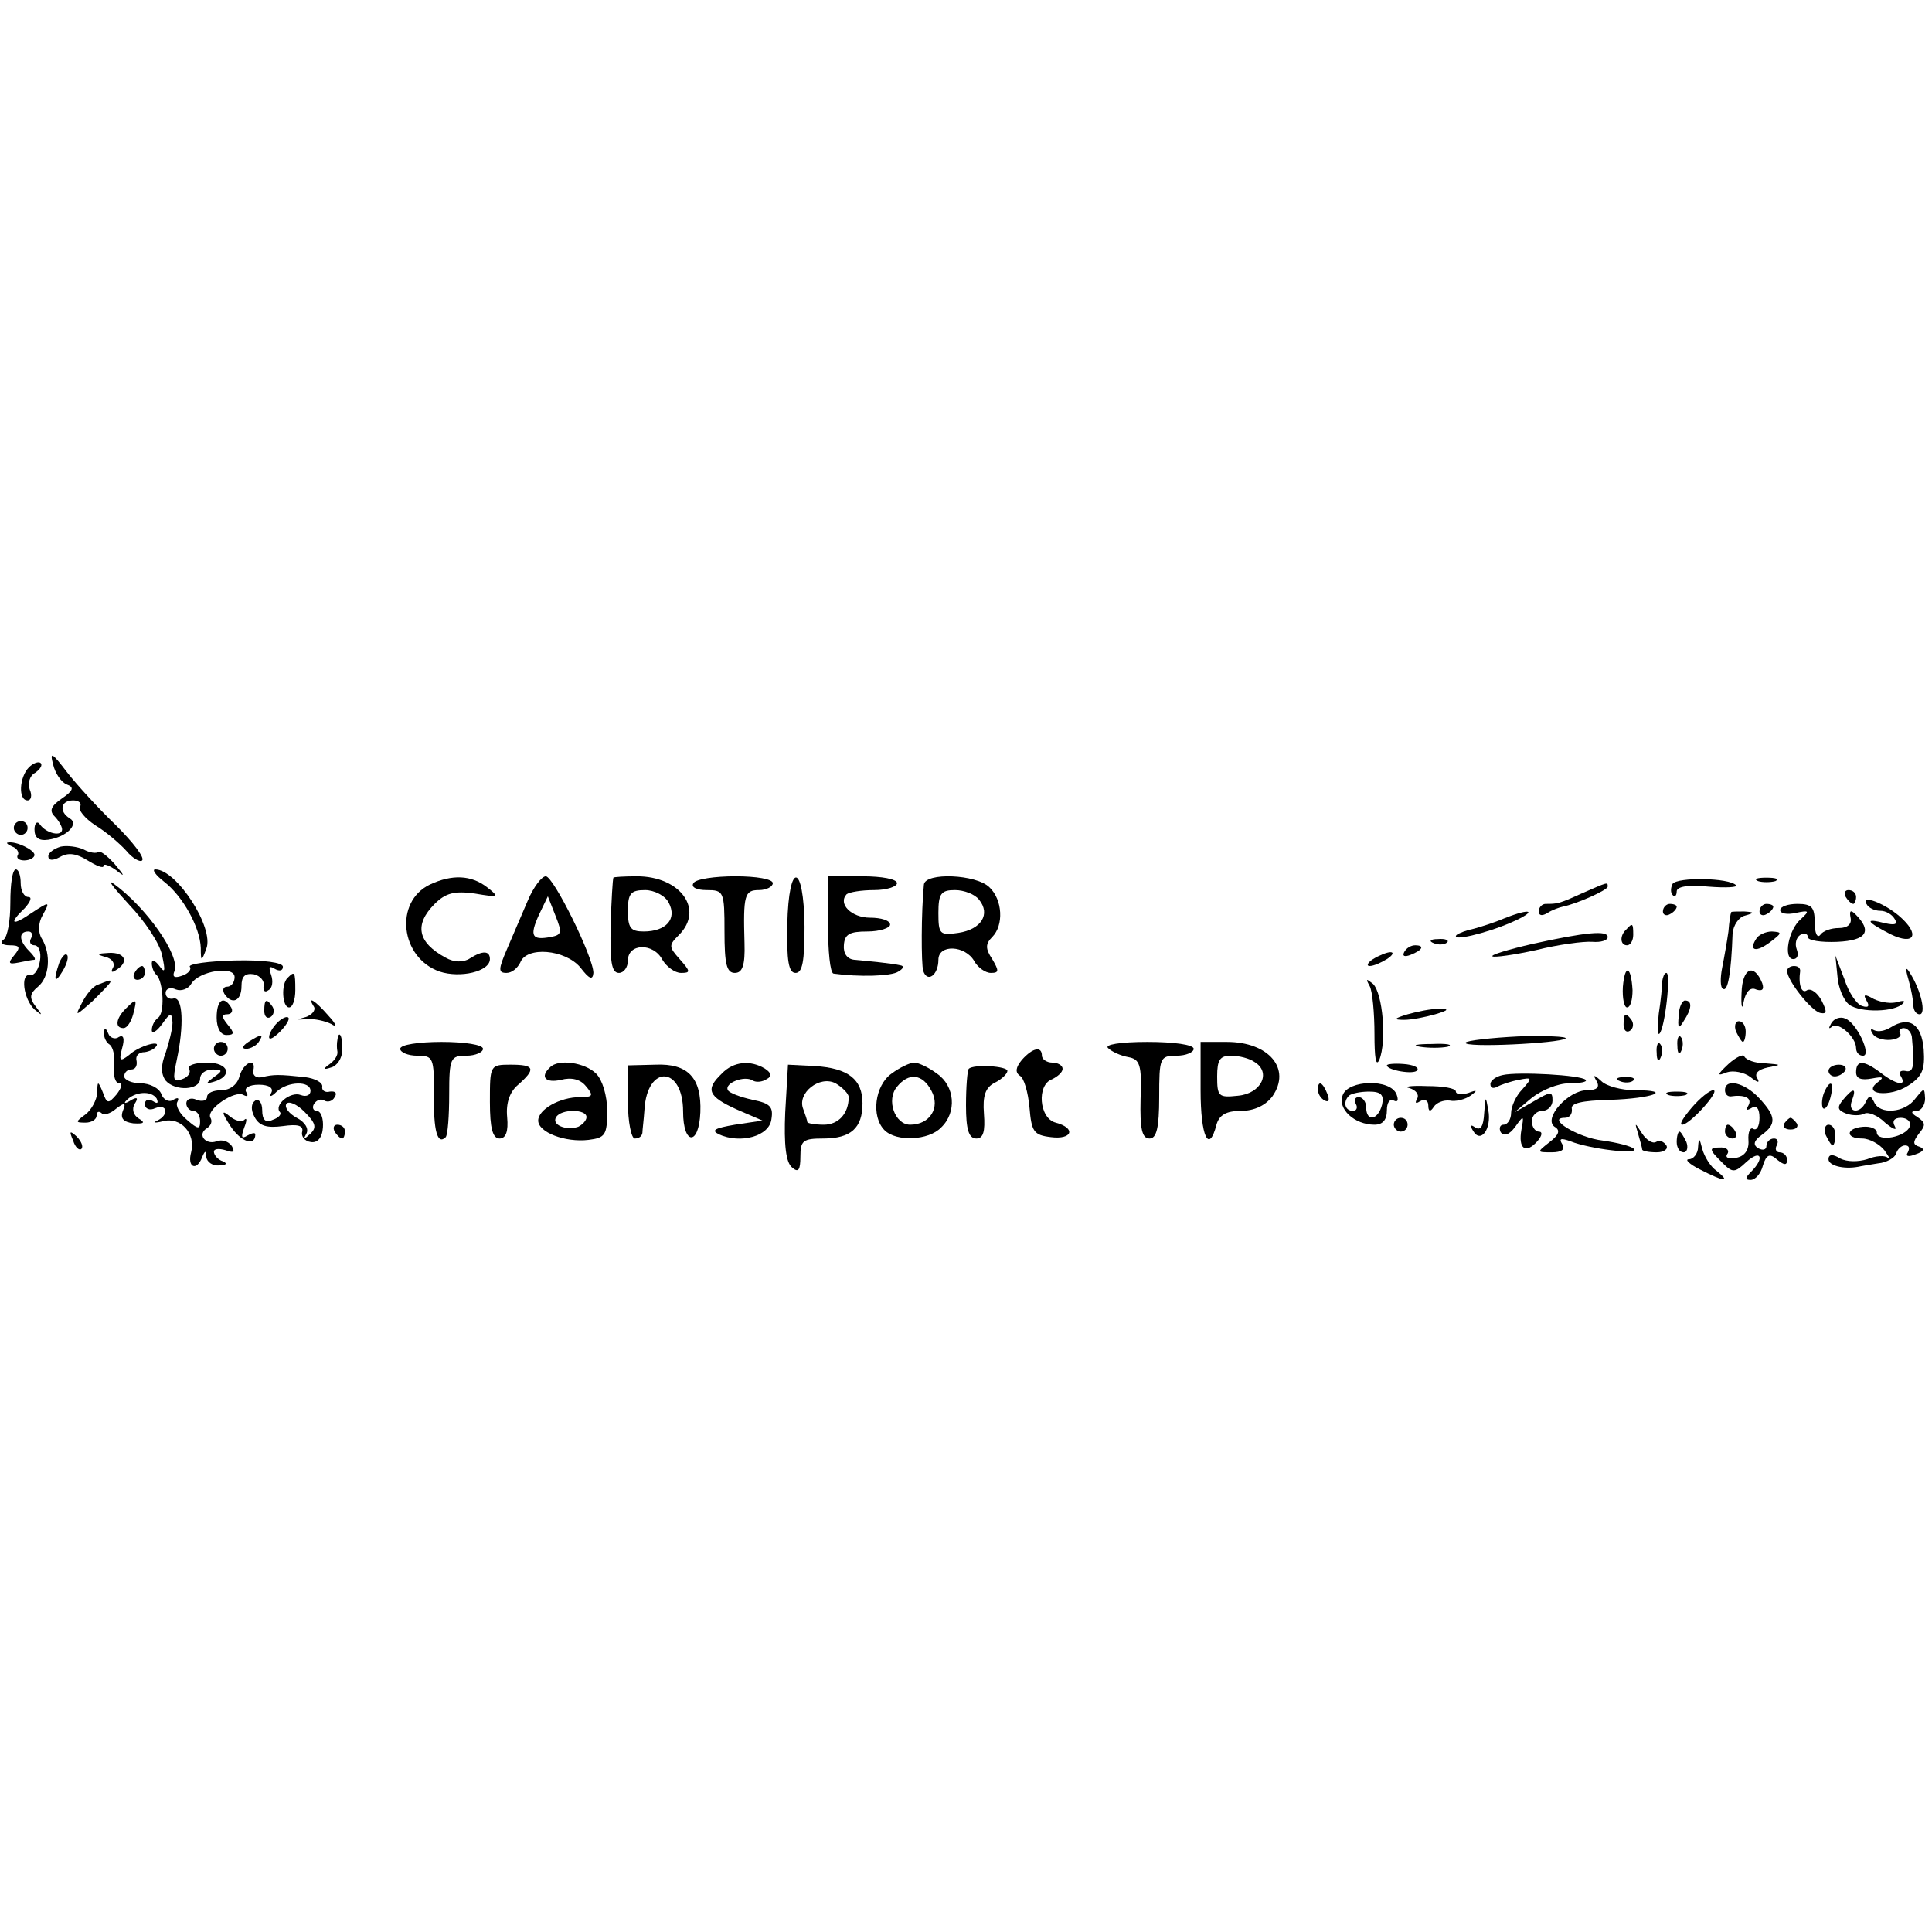 <?xml version="1.0" standalone="no"?>
<!DOCTYPE svg PUBLIC "-//W3C//DTD SVG 20010904//EN"
 "http://www.w3.org/TR/2001/REC-SVG-20010904/DTD/svg10.dtd">
<svg version="1.0" xmlns="http://www.w3.org/2000/svg"
 width="280pt" height="280pt" viewBox="0 0 280 280"
 preserveAspectRatio="xMidYMid meet">
<g transform="translate(0,280) scale(0.1,-0.1)"
fill="#000000" stroke="none">
<path d="M77 1692 c3 -13 12 -26 20 -29 11 -4 9 -9 -7 -20 -16 -11 -19 -18
-11 -26 6 -6 11 -15 11 -19 0 -11 -23 -6 -32 7 -4 6 -8 2 -8 -7 0 -12 6 -17
20 -15 27 4 45 23 31 31 -16 10 -13 26 5 26 8 0 13 -4 10 -9 -3 -5 7 -17 22
-27 15 -9 35 -26 45 -37 9 -11 20 -17 23 -14 4 4 -13 26 -38 51 -25 24 -57 59
-71 77 -22 29 -25 30 -20 11z"/>
<path d="M42 1688 c-14 -14 -16 -48 -2 -48 5 0 7 7 3 16 -3 9 0 20 8 24 7 5
11 11 8 14 -3 3 -11 0 -17 -6z"/>
<path d="M20 1600 c0 -5 5 -10 10 -10 6 0 10 5 10 10 0 6 -4 10 -10 10 -5 0
-10 -4 -10 -10z"/>
<path d="M18 1573 c6 -2 10 -8 8 -12 -3 -4 1 -8 9 -8 8 0 15 4 15 8 0 7 -26
20 -38 18 -4 0 -1 -3 6 -6z"/>
<path d="M88 1573 c-10 -3 -18 -9 -18 -14 0 -6 6 -7 17 -1 12 7 24 5 40 -5 13
-8 23 -12 23 -8 0 4 8 1 18 -6 14 -11 13 -9 -2 9 -11 12 -21 20 -24 17 -3 -2
-12 -1 -21 4 -9 4 -24 6 -33 4z"/>
<path d="M15 1492 c0 -26 -4 -50 -10 -54 -6 -4 -2 -8 9 -8 15 0 16 -3 7 -14
-10 -12 -9 -14 6 -11 10 2 20 4 23 4 2 1 -1 6 -8 13 -15 15 -15 28 -1 28 5 0
7 -4 4 -10 -3 -5 -1 -10 5 -10 6 0 10 -10 8 -22 -2 -13 -8 -22 -14 -21 -15 3
-10 -35 6 -50 12 -10 12 -9 2 4 -10 13 -9 19 3 29 17 14 19 47 6 69 -6 9 -6
23 1 35 11 20 10 20 -16 3 -29 -20 -34 -16 -10 7 8 9 11 16 5 16 -6 0 -11 9
-11 20 0 11 -3 20 -7 20 -5 0 -8 -21 -8 -48z"/>
<path d="M238 1522 c27 -21 52 -66 53 -96 0 -20 1 -20 8 -1 12 30 -43 115 -74
115 -5 0 0 -8 13 -18z"/>
<path d="M187 1489 c23 -24 45 -57 48 -74 5 -23 4 -26 -4 -15 -6 8 -11 10 -11
4 0 -6 3 -14 7 -17 10 -11 12 -56 2 -62 -5 -4 -9 -11 -9 -18 0 -6 7 -2 15 9
12 17 14 17 15 2 0 -9 -5 -29 -10 -44 -7 -18 -7 -30 0 -40 14 -16 50 -14 50 3
0 7 8 13 18 13 15 0 15 -2 2 -11 -12 -9 -12 -10 -1 -7 29 8 23 28 -9 28 -17 0
-29 -4 -26 -9 3 -5 -1 -12 -10 -15 -13 -5 -14 -1 -8 27 11 51 9 92 -4 90 -7
-2 -12 2 -12 8 0 6 7 9 15 5 8 -3 18 1 22 8 11 19 63 27 63 10 0 -8 -5 -14
-11 -14 -5 0 -7 -4 -4 -10 11 -17 25 -11 25 11 0 14 5 19 18 17 9 -2 16 -10
14 -17 -1 -7 2 -10 7 -6 6 3 7 13 4 22 -4 11 -3 14 5 9 7 -4 12 -3 12 3 0 6
-28 10 -70 9 -38 -1 -67 -5 -65 -9 3 -4 -2 -10 -11 -13 -11 -4 -15 -2 -11 7 8
22 -40 91 -88 126 -11 8 -1 -5 22 -30z"/>
<path d="M623 1518 c-52 -25 -43 -106 14 -126 30 -10 73 0 73 18 0 12 -10 13
-29 1 -9 -6 -23 -6 -35 1 -41 22 -46 48 -16 78 16 16 29 19 58 15 35 -6 36 -5
18 9 -23 18 -51 19 -83 4z"/>
<path d="M765 1495 c-8 -19 -22 -51 -30 -70 -13 -30 -13 -35 -1 -35 8 0 16 7
20 15 9 24 65 19 87 -7 13 -17 18 -19 19 -8 0 23 -58 140 -69 140 -6 0 -18
-16 -26 -35z m33 -53 c-27 -5 -31 1 -17 32 l13 27 11 -28 c10 -25 9 -28 -7
-31z"/>
<path d="M889 1528 c-1 -2 -3 -33 -4 -70 -1 -51 1 -68 12 -68 7 0 13 8 13 18
0 25 37 26 50 1 6 -10 18 -19 27 -19 14 0 14 2 -2 20 -16 18 -16 20 -1 35 37
37 2 85 -61 85 -18 0 -34 -1 -34 -2z m80 -36 c13 -24 -4 -42 -36 -42 -19 0
-23 5 -23 30 0 25 4 30 25 30 13 0 29 -8 34 -18z"/>
<path d="M1005 1520 c-4 -6 5 -10 19 -10 25 0 26 -2 26 -60 0 -47 3 -60 15
-60 11 0 15 11 14 43 -2 70 0 77 21 77 11 0 20 5 20 10 0 6 -24 10 -54 10 -30
0 -58 -4 -61 -10z"/>
<path d="M1141 1460 c-1 -53 2 -70 12 -70 10 0 13 17 13 67 -1 93 -23 96 -25
3z"/>
<path d="M1200 1460 c0 -38 3 -70 8 -71 36 -5 84 -4 94 3 7 4 9 8 3 9 -13 3
-46 6 -67 8 -10 1 -16 9 -15 21 1 16 8 20 34 20 18 0 33 5 33 10 0 6 -13 10
-29 10 -27 0 -47 20 -34 34 4 3 21 6 40 6 18 0 33 5 33 10 0 6 -22 10 -50 10
l-50 0 0 -70z"/>
<path d="M1339 1518 c-4 -40 -4 -115 -1 -125 6 -18 22 -6 22 16 0 23 39 21 52
-2 5 -9 16 -17 24 -17 12 0 12 3 2 20 -10 15 -10 22 0 32 17 17 15 54 -4 72
-19 19 -93 22 -95 4z m80 -22 c17 -21 3 -43 -30 -48 -27 -4 -29 -2 -29 29 0
28 4 33 24 33 13 0 29 -6 35 -14z"/>
<path d="M2424 1519 c-3 -6 -3 -13 0 -16 3 -4 6 -1 6 5 0 7 16 10 46 7 25 -2
43 -1 40 2 -10 11 -85 12 -92 2z"/>
<path d="M2548 1523 c6 -2 18 -2 25 0 6 3 1 5 -13 5 -14 0 -19 -2 -12 -5z"/>
<path d="M2292 1505 c-33 -15 -35 -15 -52 -15 -5 0 -10 -5 -10 -11 0 -6 5 -7
13 -2 6 4 17 8 22 9 20 4 65 24 65 29 0 7 1 7 -38 -10z"/>
<path d="M2675 1500 c3 -5 8 -10 11 -10 2 0 4 5 4 10 0 6 -5 10 -11 10 -5 0
-7 -4 -4 -10z"/>
<path d="M2705 1490 c3 -6 12 -10 20 -10 8 0 17 -5 21 -12 5 -8 0 -9 -14 -6
-31 8 -27 2 8 -16 35 -17 43 0 13 26 -22 19 -56 32 -48 18z"/>
<path d="M2410 1479 c0 -5 5 -7 10 -4 6 3 10 8 10 11 0 2 -4 4 -10 4 -5 0 -10
-5 -10 -11z"/>
<path d="M2550 1479 c0 -5 5 -7 10 -4 6 3 10 8 10 11 0 2 -4 4 -10 4 -5 0 -10
-5 -10 -11z"/>
<path d="M2580 1481 c0 -5 10 -7 23 -4 19 4 20 3 7 -9 -18 -15 -26 -58 -11
-58 6 0 8 6 5 14 -3 8 -1 17 5 21 6 3 11 2 11 -3 0 -5 19 -8 43 -7 42 2 51 15
26 40 -7 7 -9 5 -7 -5 2 -9 -4 -15 -17 -15 -11 0 -23 -4 -27 -10 -4 -5 -8 2
-8 18 0 22 -4 27 -25 27 -14 0 -25 -4 -25 -9z"/>
<path d="M2180 1469 c-14 -6 -33 -12 -44 -15 -10 -2 -21 -6 -25 -9 -9 -10 42
2 79 18 39 17 30 22 -10 6z"/>
<path d="M2509 1478 c-1 -2 -3 -14 -4 -28 -2 -14 -6 -37 -9 -52 -3 -15 -3 -29
1 -31 7 -5 12 22 14 80 1 12 9 24 18 26 14 4 14 5 -1 6 -10 0 -19 0 -19 -1z"/>
<path d="M2357 1453 c-10 -9 -9 -23 1 -23 5 0 9 7 9 15 0 17 -1 18 -10 8z"/>
<path d="M2221 1432 c-35 -8 -61 -16 -58 -18 2 -2 31 2 63 9 32 8 69 13 82 12
12 -1 22 2 22 7 0 10 -32 7 -109 -10z"/>
<path d="M2545 1439 c-11 -17 0 -20 21 -4 17 13 17 14 2 15 -9 0 -20 -5 -23
-11z"/>
<path d="M2078 1433 c7 -3 16 -2 19 1 4 3 -2 6 -13 5 -11 0 -14 -3 -6 -6z"/>
<path d="M2035 1420 c-3 -6 1 -7 9 -4 18 7 21 14 7 14 -6 0 -13 -4 -16 -10z"/>
<path d="M86 1405 c-9 -26 -7 -32 5 -12 6 10 9 21 6 23 -2 3 -7 -2 -11 -11z"/>
<path d="M153 1413 c9 -2 14 -9 11 -15 -4 -7 -2 -8 4 -4 20 12 13 26 -10 25
-18 -1 -19 -2 -5 -6z"/>
<path d="M1990 1410 c-8 -5 -10 -10 -5 -10 6 0 17 5 25 10 8 5 11 10 5 10 -5
0 -17 -5 -25 -10z"/>
<path d="M2663 1385 c1 -16 9 -35 17 -41 16 -12 67 -11 78 2 4 4 0 4 -8 2 -8
-3 -23 -1 -34 4 -14 8 -16 7 -11 -2 5 -8 3 -11 -6 -8 -8 2 -20 20 -26 39 l-13
34 3 -30z"/>
<path d="M195 1390 c-3 -5 -1 -10 4 -10 6 0 11 5 11 10 0 6 -2 10 -4 10 -3 0
-8 -4 -11 -10z"/>
<path d="M2352 1370 c-1 -17 2 -30 6 -30 5 0 8 11 8 25 -2 35 -11 39 -14 5z"/>
<path d="M2524 1361 c-1 -20 1 -26 3 -13 3 15 10 22 18 18 9 -3 12 0 9 9 -12
30 -29 22 -30 -14z"/>
<path d="M2590 1393 c0 -14 35 -58 48 -61 10 -2 10 2 2 18 -6 11 -15 18 -21
15 -8 -6 -13 8 -10 28 0 4 -3 7 -9 7 -5 0 -10 -3 -10 -7z"/>
<path d="M2766 1380 c4 -14 7 -31 7 -37 0 -7 4 -13 9 -13 10 0 2 35 -14 60 -6
10 -7 7 -2 -10z"/>
<path d="M417 1383 c-10 -9 -8 -43 2 -43 5 0 9 11 9 25 0 27 -1 28 -11 18z"/>
<path d="M2409 1378 c0 -7 -2 -28 -5 -47 -2 -19 -2 -32 1 -29 8 8 17 88 10 88
-3 0 -5 -6 -6 -12z"/>
<path d="M142 1373 c-7 -2 -17 -14 -23 -26 -11 -21 -10 -20 15 2 14 14 26 26
26 28 0 3 0 3 -18 -4z"/>
<path d="M1985 1371 c4 -7 7 -39 7 -70 0 -33 2 -48 7 -37 11 27 5 96 -9 110
-10 8 -11 8 -5 -3z"/>
<path d="M182 1338 c-14 -14 -16 -28 -3 -28 5 0 11 9 14 20 6 23 5 24 -11 8z"/>
<path d="M314 1325 c0 -15 6 -25 14 -25 12 0 12 3 2 15 -9 11 -9 15 -1 15 7 0
9 5 6 10 -11 18 -21 11 -21 -15z"/>
<path d="M383 1335 c0 -8 4 -12 9 -9 5 3 6 10 3 15 -9 13 -12 11 -12 -6z"/>
<path d="M455 1341 c3 -5 -3 -12 -12 -15 -15 -4 -14 -4 2 -3 11 1 27 -3 35 -7
9 -6 8 -1 -4 12 -19 22 -32 30 -21 13z"/>
<path d="M2433 1328 c-2 -18 0 -20 7 -8 12 18 13 30 2 30 -4 0 -9 -10 -9 -22z"/>
<path d="M2040 1330 c-20 -6 -21 -8 -5 -8 11 0 31 4 45 8 20 6 21 8 5 8 -11 0
-31 -4 -45 -8z"/>
<path d="M402 1318 c-7 -7 -12 -16 -12 -21 0 -5 7 -1 16 8 9 9 14 18 12 20 -2
3 -10 -1 -16 -7z"/>
<path d="M2353 1315 c0 -8 4 -12 9 -9 5 3 6 10 3 15 -9 13 -12 11 -12 -6z"/>
<path d="M2654 1317 c-4 -7 -4 -9 1 -5 9 8 35 -15 35 -31 0 -6 4 -11 10 -11
13 0 -9 48 -26 54 -7 3 -16 0 -20 -7z"/>
<path d="M2516 1305 c4 -8 8 -15 10 -15 2 0 4 7 4 15 0 8 -4 15 -10 15 -5 0
-7 -7 -4 -15z"/>
<path d="M2740 1311 c-8 -5 -18 -7 -24 -4 -5 3 -6 1 -2 -5 3 -6 15 -10 26 -9
10 1 16 5 14 9 -3 4 0 8 5 8 6 0 12 -7 12 -15 4 -42 2 -50 -10 -47 -7 1 -10
-2 -6 -8 9 -15 -7 -12 -29 5 -25 19 -36 19 -36 1 0 -9 7 -12 23 -9 16 3 18 2
9 -5 -25 -18 17 -23 44 -5 20 13 24 23 22 52 -3 37 -21 49 -48 32z"/>
<path d="M151 1303 c-1 -6 3 -14 8 -17 5 -4 8 -17 6 -31 -1 -14 2 -25 8 -25 5
0 3 -7 -4 -16 -12 -14 -14 -14 -20 3 -7 17 -8 17 -8 -1 -1 -10 -8 -24 -17 -31
-15 -11 -15 -12 0 -12 9 0 16 5 16 10 0 6 3 7 7 4 3 -4 13 -1 21 6 13 10 15 9
10 -3 -4 -11 1 -16 15 -18 16 -1 18 1 8 7 -8 5 -10 14 -6 21 6 9 4 11 -6 5 -8
-5 -10 -4 -6 0 12 13 36 15 44 3 3 -7 1 -8 -5 -4 -7 4 -12 2 -12 -4 0 -7 7
-10 15 -6 18 7 20 -10 3 -18 -7 -3 -4 -4 8 -1 26 7 48 -18 41 -45 -6 -22 8
-28 16 -7 4 10 6 10 6 0 1 -7 9 -13 19 -12 10 0 12 3 5 6 -7 2 -13 9 -13 14 0
4 7 5 17 2 11 -4 14 -3 9 6 -5 7 -14 10 -22 7 -16 -6 -29 10 -14 19 6 4 8 10
5 15 -7 12 36 41 48 33 6 -3 7 -1 4 4 -4 6 4 11 18 11 15 0 22 -5 18 -12 -3
-6 0 -6 8 2 16 15 49 16 49 1 0 -6 -6 -9 -14 -6 -15 6 -40 -15 -30 -25 2 -3
-2 -8 -11 -11 -10 -5 -15 0 -15 14 0 11 -5 17 -10 14 -6 -4 -7 -13 -1 -24 7
-13 18 -16 41 -13 21 3 30 1 28 -8 -2 -7 4 -14 12 -15 10 -2 17 6 18 21 1 13
-3 24 -9 24 -5 0 -7 5 -4 10 4 6 10 8 15 5 5 -3 12 -1 15 5 4 6 1 9 -7 8 -7
-2 -12 2 -11 7 1 6 -10 12 -25 14 -38 4 -45 4 -62 0 -8 -2 -14 2 -13 9 5 20
-14 13 -20 -8 -3 -12 -14 -20 -26 -20 -12 0 -21 -4 -21 -10 0 -5 -7 -7 -15 -4
-8 4 -15 1 -15 -5 0 -6 5 -11 10 -11 6 0 10 -7 10 -15 0 -12 -3 -12 -19 2 -11
9 -17 21 -14 26 3 6 1 7 -6 3 -6 -4 -14 0 -17 8 -3 9 -17 16 -30 16 -13 0 -24
5 -24 10 0 6 5 10 10 10 6 0 9 5 8 12 -2 7 2 12 9 13 6 0 14 3 18 7 12 12 -23
3 -38 -11 -13 -10 -15 -9 -10 10 4 14 2 20 -5 16 -5 -4 -13 -1 -15 5 -4 9 -6
10 -6 1z m299 -146 c-10 -9 -11 -9 -6 0 4 7 -2 17 -14 23 -11 6 -18 15 -15 20
3 5 15 0 26 -11 17 -17 18 -23 9 -32z"/>
<path d="M360 1290 c-9 -6 -10 -10 -3 -10 6 0 15 5 18 10 8 12 4 12 -15 0z"/>
<path d="M489 1293 c-1 -5 -1 -12 0 -17 1 -5 -4 -13 -11 -18 -10 -7 -10 -9 2
-5 8 2 16 13 16 25 1 20 -5 31 -7 15z"/>
<path d="M2124 1289 c-4 -8 137 -1 145 6 2 3 -28 4 -68 3 -40 -2 -75 -6 -77
-9z"/>
<path d="M2431 1284 c0 -11 3 -14 6 -6 3 7 2 16 -1 19 -3 4 -6 -2 -5 -13z"/>
<path d="M310 1280 c0 -5 5 -10 10 -10 6 0 10 5 10 10 0 6 -4 10 -10 10 -5 0
-10 -4 -10 -10z"/>
<path d="M580 1280 c0 -5 11 -10 25 -10 23 0 24 -3 24 -56 -1 -53 5 -74 17
-62 3 4 5 31 5 62 0 53 2 56 25 56 13 0 24 5 24 10 0 6 -27 10 -60 10 -33 0
-60 -4 -60 -10z"/>
<path d="M1606 1281 c5 -5 18 -11 29 -13 17 -3 20 -11 18 -61 -1 -43 2 -57 13
-57 10 0 14 15 14 60 0 57 1 60 25 60 14 0 25 5 25 10 0 6 -29 10 -67 10 -40
0 -63 -4 -57 -9z"/>
<path d="M1740 1220 c0 -67 12 -93 23 -50 4 14 14 20 35 20 20 0 36 8 46 21
28 40 -5 79 -66 79 l-38 0 0 -70z m78 41 c25 -15 10 -46 -24 -49 -28 -3 -30
-1 -30 28 0 24 4 30 20 30 12 0 27 -4 34 -9z"/>
<path d="M2058 1283 c12 -2 30 -2 40 0 9 3 -1 5 -23 4 -22 0 -30 -2 -17 -4z"/>
<path d="M2401 1274 c0 -11 3 -14 6 -6 3 7 2 16 -1 19 -3 4 -6 -2 -5 -13z"/>
<path d="M1481 1264 c-9 -11 -10 -18 -3 -23 6 -3 12 -24 14 -46 3 -35 6 -40
31 -43 31 -4 37 13 7 21 -24 6 -28 55 -5 63 8 4 15 10 15 15 0 5 -7 9 -15 9
-8 0 -15 5 -15 10 0 14 -13 12 -29 -6z"/>
<path d="M2505 1258 c-17 -16 -17 -18 -2 -12 9 3 25 0 34 -7 10 -8 14 -9 10
-2 -5 7 1 13 15 16 21 4 20 4 -4 6 -14 0 -28 5 -30 10 -1 4 -12 -1 -23 -11z"/>
<path d="M710 1203 c0 -38 4 -53 14 -53 9 0 13 10 11 31 -2 21 4 37 16 47 26
23 24 29 -11 29 -30 0 -30 -1 -30 -54z"/>
<path d="M797 1253 c-15 -14 -6 -23 16 -18 15 4 28 1 36 -9 12 -14 10 -16 -8
-16 -30 0 -61 -18 -61 -34 0 -17 39 -32 73 -28 24 3 27 7 27 42 0 22 -7 45
-16 54 -16 16 -55 22 -67 9z m53 -72 c0 -5 -6 -11 -12 -14 -18 -6 -39 3 -32
14 7 12 44 12 44 0z"/>
<path d="M910 1203 c0 -29 5 -53 10 -53 6 0 10 3 11 8 0 4 2 19 3 34 4 66 56
63 56 -3 0 -49 23 -50 25 -1 2 50 -18 71 -65 69 l-40 -1 0 -53z"/>
<path d="M1046 1244 c-24 -23 -20 -33 22 -52 l37 -16 -40 -6 c-29 -5 -35 -8
-23 -14 31 -14 73 -3 76 22 3 18 -2 23 -27 28 -18 4 -34 10 -36 14 -6 10 24
22 36 14 5 -3 14 -2 20 2 8 4 7 9 -2 15 -21 13 -46 11 -63 -7z"/>
<path d="M1138 1188 c-2 -47 1 -73 10 -80 9 -8 12 -4 12 16 0 23 4 26 33 26
40 0 57 15 57 51 0 35 -21 51 -69 54 l-39 2 -4 -69z m92 22 c0 -24 -15 -40
-36 -40 -13 0 -24 2 -24 4 0 2 -3 11 -6 19 -9 23 24 49 47 37 10 -6 19 -15 19
-20z"/>
<path d="M1292 1244 c-24 -17 -30 -62 -10 -82 17 -17 64 -15 82 4 23 22 20 60
-6 78 -12 9 -27 16 -33 16 -6 0 -21 -7 -33 -16z m58 -25 c13 -24 -2 -49 -31
-49 -22 0 -35 36 -19 55 17 21 37 19 50 -6z"/>
<path d="M1404 1251 c-2 -2 -4 -26 -4 -53 0 -35 4 -48 15 -48 10 0 13 10 11
36 -2 26 2 38 16 45 10 5 18 13 18 17 0 7 -49 10 -56 3z"/>
<path d="M2010 1256 c0 -7 40 -14 44 -7 3 4 -6 8 -20 9 -13 1 -24 0 -24 -2z"/>
<path d="M2650 1248 c0 -4 4 -8 9 -8 6 0 12 4 15 8 3 5 -1 9 -9 9 -8 0 -15 -4
-15 -9z"/>
<path d="M2178 1242 c-10 -2 -18 -8 -18 -13 0 -6 4 -7 10 -4 5 3 20 8 31 10
20 4 20 3 5 -14 -9 -9 -16 -25 -16 -34 0 -9 -5 -17 -11 -17 -5 0 -7 -5 -4 -11
5 -6 12 -4 21 8 12 17 13 17 9 -4 -5 -28 6 -36 23 -17 7 8 8 14 2 14 -5 0 -10
7 -10 15 0 8 7 15 15 15 8 0 15 7 15 15 0 14 -3 13 -27 -1 l-28 -16 25 21 c14
11 38 21 54 21 16 0 27 2 24 5 -6 7 -98 12 -120 7z"/>
<path d="M2314 1233 c5 -9 0 -13 -14 -13 -27 0 -64 -41 -47 -53 9 -5 6 -12 -7
-22 -19 -15 -19 -15 3 -15 14 0 20 4 15 12 -5 8 -2 9 12 4 27 -11 100 -20 92
-11 -4 4 -24 9 -45 12 -36 4 -83 33 -55 33 7 0 11 6 10 13 -2 8 14 12 55 13
62 2 94 14 36 14 -19 0 -41 6 -48 13 -11 10 -13 10 -7 0z"/>
<path d="M2348 1233 c7 -3 16 -2 19 1 4 3 -2 6 -13 5 -11 0 -14 -3 -6 -6z"/>
<path d="M1910 1221 c0 -6 4 -13 10 -16 6 -3 7 1 4 9 -7 18 -14 21 -14 7z"/>
<path d="M1946 1213 c-8 -20 17 -43 46 -43 12 0 18 7 18 21 0 11 4 17 10 14 6
-3 7 1 4 9 -9 23 -70 21 -78 -1z m57 -14 c-6 -23 -23 -25 -23 -4 0 8 -5 15
-11 15 -5 0 -7 -4 -4 -10 3 -5 1 -10 -4 -10 -12 0 -15 13 -6 22 3 3 16 6 29 6
18 0 22 -5 19 -19z"/>
<path d="M2043 1223 c9 -3 14 -9 11 -15 -4 -7 -2 -8 4 -4 7 4 12 1 12 -6 0 -9
3 -10 8 -2 4 6 14 10 23 9 9 -2 23 2 30 7 11 8 10 9 -3 4 -10 -3 -18 -2 -18 2
0 5 -19 8 -42 8 -24 1 -35 -1 -25 -3z"/>
<path d="M2500 1220 c0 -5 3 -9 8 -9 20 3 32 -2 26 -13 -4 -7 -3 -8 4 -4 8 5
12 -1 12 -14 0 -12 -4 -19 -9 -16 -4 3 -8 -4 -7 -17 1 -14 -6 -23 -18 -25 -10
-2 -16 0 -13 5 4 5 0 10 -8 10 -19 0 -19 -2 1 -22 15 -15 18 -15 35 1 21 19
27 6 7 -14 -9 -9 -9 -12 -1 -12 7 0 15 9 18 21 5 16 10 18 21 8 10 -8 14 -8
14 0 0 6 -5 11 -11 11 -5 0 -7 5 -4 10 3 6 1 10 -4 10 -6 0 -11 -5 -11 -11 0
-5 -5 -7 -12 -3 -8 5 -6 11 5 19 22 16 21 27 -3 53 -21 23 -50 30 -50 12z"/>
<path d="M2643 1215 c-3 -9 -3 -18 -1 -21 3 -3 8 4 11 16 6 23 -1 27 -10 5z"/>
<path d="M2418 1213 c6 -2 18 -2 25 0 6 3 1 5 -13 5 -14 0 -19 -2 -12 -5z"/>
<path d="M2452 1195 c-12 -14 -19 -25 -14 -25 11 0 56 50 45 50 -5 0 -19 -11
-31 -25z"/>
<path d="M2671 1206 c-9 -11 -8 -15 5 -20 9 -3 20 -3 26 0 5 3 19 -2 30 -13
12 -10 18 -12 14 -5 -4 7 -1 12 9 12 9 0 15 -6 13 -12 -5 -16 -48 -24 -48 -9
0 5 -9 9 -20 8 -25 -2 -26 -17 -1 -17 10 0 25 -8 32 -17 7 -10 10 -15 5 -11
-4 4 -18 3 -30 -2 -13 -4 -29 -4 -39 1 -11 7 -17 6 -17 -1 0 -9 21 -15 43 -11
4 1 17 3 29 5 12 1 24 8 26 14 2 7 8 12 13 12 6 0 7 -4 4 -10 -4 -6 1 -7 11
-3 12 4 14 8 6 11 -10 3 -10 7 -1 19 10 12 10 16 -2 24 -10 6 -10 9 -1 9 6 0
12 8 12 18 -1 16 -1 16 -14 0 -15 -21 -52 -24 -60 -5 -5 10 -7 10 -12 0 -8
-18 -27 -16 -20 2 7 19 2 19 -13 1z"/>
<path d="M2151 1187 c-1 -19 -5 -26 -13 -21 -7 5 -8 3 -3 -5 11 -19 27 3 22
30 -4 22 -4 21 -6 -4z"/>
<path d="M334 1168 c15 -23 36 -30 36 -12 0 3 -5 2 -12 -2 -8 -5 -9 -2 -4 12
4 10 4 15 0 11 -4 -4 -14 -1 -22 6 -11 9 -11 5 2 -15z"/>
<path d="M2020 1170 c0 -5 5 -10 10 -10 6 0 10 5 10 10 0 6 -4 10 -10 10 -5 0
-10 -4 -10 -10z"/>
<path d="M2586 1172 c-3 -5 1 -9 9 -9 8 0 12 4 9 9 -3 4 -7 8 -9 8 -2 0 -6 -4
-9 -8z"/>
<path d="M485 1160 c3 -5 8 -10 11 -10 2 0 4 5 4 10 0 6 -5 10 -11 10 -5 0 -7
-4 -4 -10z"/>
<path d="M2374 1157 c3 -10 6 -21 6 -23 0 -2 9 -4 21 -4 11 0 17 5 14 10 -4 6
-10 8 -15 5 -5 -3 -14 3 -20 12 -11 17 -11 17 -6 0z"/>
<path d="M2500 1160 c0 -5 5 -10 11 -10 5 0 7 5 4 10 -3 6 -8 10 -11 10 -2 0
-4 -4 -4 -10z"/>
<path d="M2646 1155 c4 -8 8 -15 10 -15 2 0 4 7 4 15 0 8 -4 15 -10 15 -5 0
-7 -7 -4 -15z"/>
<path d="M106 1147 c3 -10 9 -15 12 -12 3 3 0 11 -7 18 -10 9 -11 8 -5 -6z"/>
<path d="M2430 1145 c0 -8 4 -15 10 -15 5 0 7 7 4 15 -4 8 -8 15 -10 15 -2 0
-4 -7 -4 -15z"/>
<path d="M2461 1138 c0 -10 -7 -18 -13 -18 -7 0 0 -7 16 -15 35 -18 45 -19 24
-2 -9 6 -18 21 -21 32 -4 16 -5 17 -6 3z"/>
</g>
</svg>

